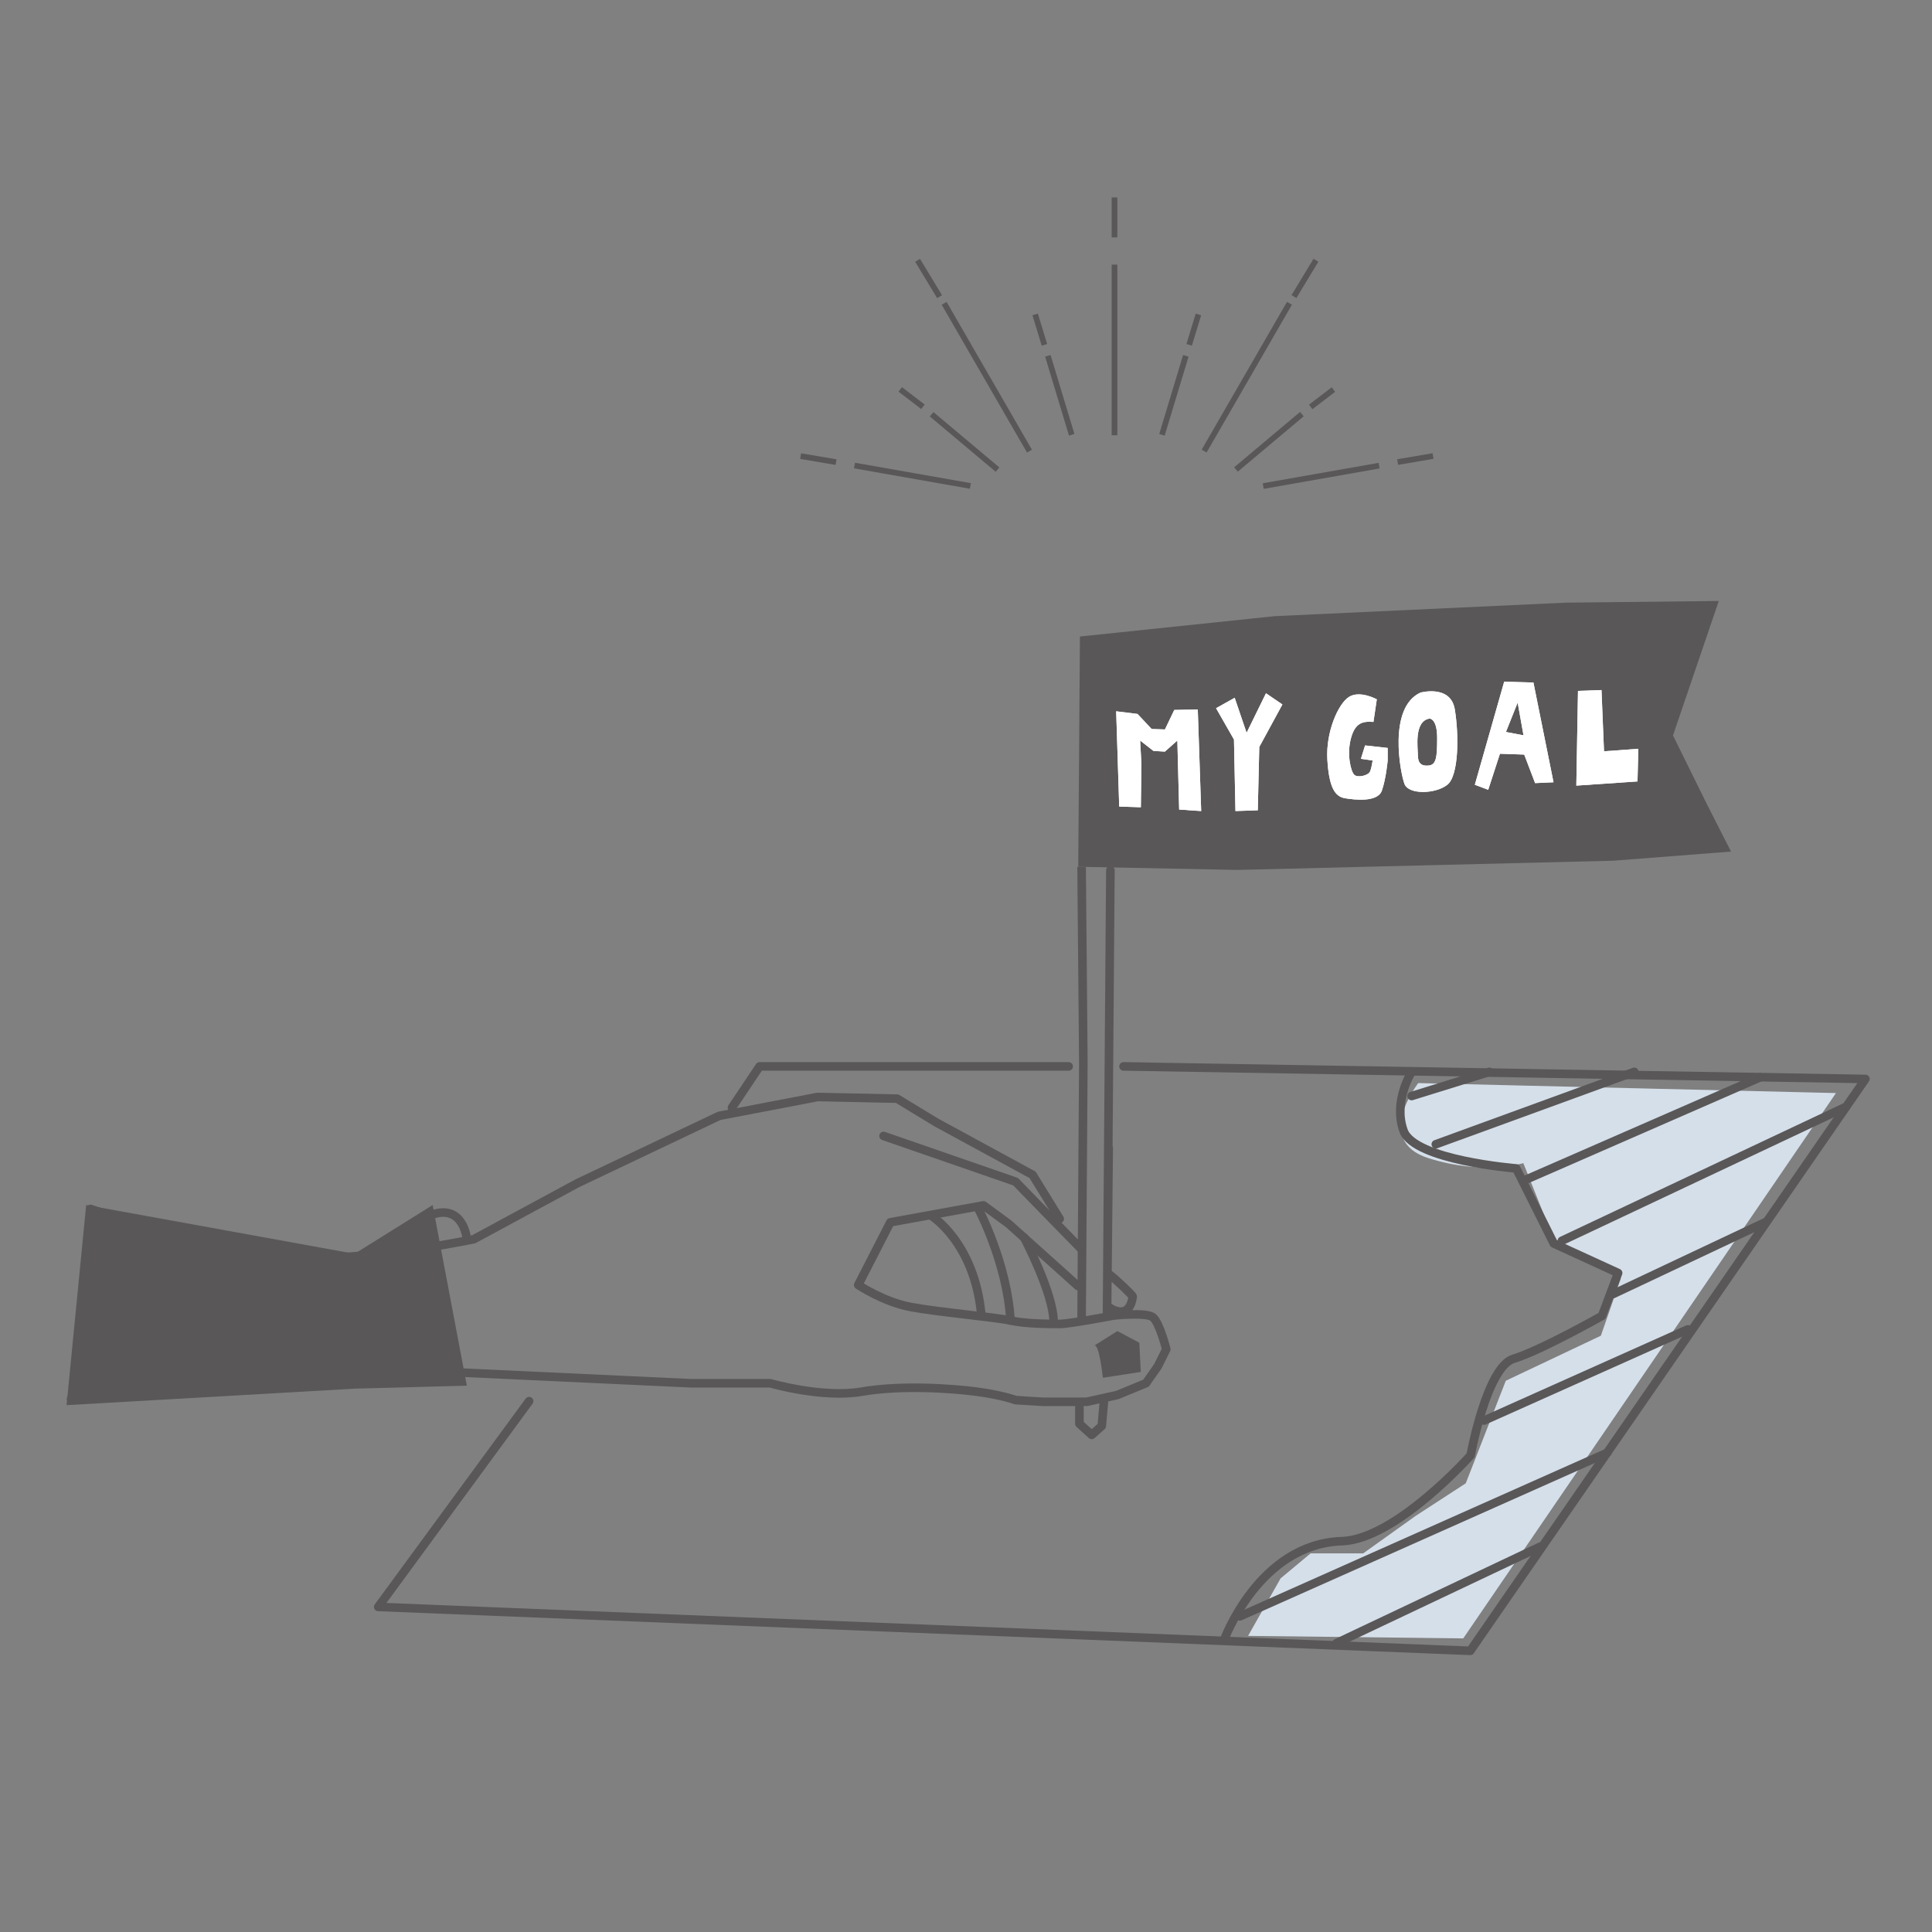 <?xml version="1.0" encoding="UTF-8"?>
<svg id="_レイヤー_1" data-name="レイヤー_1" xmlns="http://www.w3.org/2000/svg" viewBox="0 0 300 300">
  <rect x="0" y="0" width="300" height="300" fill="#808080" stroke="none"/>
  <defs>
    <style>
      .cls-1 {
        stroke-linecap: round;
        stroke-linejoin: round;
      }

      .cls-1, .cls-2 {
        fill: none;
        stroke: #595757;
        stroke-width: 1.33px;
      }

      .cls-3 {
        fill: #d5dfea;
      }

      .cls-4 {
        fill: #fff;
      }

      .cls-5 {
        fill: #595757;
      }

      .cls-2 {
        stroke-miterlimit: 10;
      }
    </style>
  </defs>
  <path class="cls-3" d="M220.23,168.18s-6.99,8.93,1.55,11.65c8.55,2.72,14.76.78,14.76.78l4.66,11.65,5.44,3.11,5.05,3.11-3.11,8.93-14.76,6.99-6.22,15.93-7.77,5.05-8.16,5.83h-8.16l-4.66,3.88-5.05,8.93,33.41.39,57.88-84.68-64.87-1.55Z"/>
  <g>
    <path class="cls-1" d="M14.05,187.72s22.32,7.67,33.88,7.67,25.65-2.97,25.65-2.97l16.04-8.67,22.05-10.48,15.28-2.93,12.36.26,6.05,3.68,14.98,8.15,4.21,6.83"/>
    <path class="cls-1" d="M167.38,199.69l-10.73-9.63-3.94-2.89-14.46,2.63-4.99,9.73s3.94,2.63,8.15,3.42c4.21.79,13.14,1.58,15.51,2.1,2.37.53,6.05.53,7.62.53s8.41-1.31,8.41-1.31c0,0,4.99-.53,6.05.26,1.05.79,2.1,4.99,2.1,4.99l-1.31,2.63-1.84,2.63-4.47,1.84-4.73,1.05h-6.83l-4.21-.26s-2.1-.79-6.05-1.31c-3.94-.53-11.83-1.05-17.88,0-6.05,1.05-14.2-1.31-14.2-1.31h-12.35s-38.48-1.79-38.48-1.79c0,0-51.67,3.68-57.72,4.21"/>
    <path class="cls-1" d="M172.25,197.89c1.02.74,3.66,3.29,3.64,3.44-.57,4.04-3.76,1.62-3.76,1.62"/>
    <path class="cls-1" d="M137.2,176.39l20.5,7.1s5.41,5.58,10.17,10.43"/>
    <path class="cls-1" d="M144.56,188.74s6.77,4.13,7.82,15.43"/>
    <path class="cls-1" d="M151.92,187.69s4.47,8.41,4.99,17.35"/>
    <path class="cls-1" d="M159.02,192.16s4.59,8.69,4.59,13.16"/>
    <path class="cls-5" d="M169.89,208.96l3.62-2.27,3.4,1.81.23,4.53-5.89.91s-.57-5.51-1.36-4.98Z"/>
    <polyline class="cls-2" points="167.95 134.6 168.22 165.08 167.95 204.75"/>
    <polyline class="cls-1" points="172.16 178.23 171.9 203.72 172.42 135.13"/>
    <polygon class="cls-5" points="167.69 98.84 167.43 134.59 192.16 135.08 250.52 133.65 268.79 132.23 265.04 124.86 259.78 114.2 266.89 93.32 243.14 93.58 197.92 95.68 167.69 98.84"/>
    <polygon class="cls-4" points="173.79 125.24 177.15 125.35 177.24 118.64 177.04 114.99 179.1 116.6 180.88 116.71 182.82 114.99 182.91 118.57 183.1 125.71 186.52 125.94 185.99 110.17 182.34 110.24 180.89 113.27 178.83 113.2 176.63 110.86 173.32 110.45 173.79 125.24"/>
    <polygon class="cls-4" points="191.72 108.35 188.83 109.97 191.61 114.83 191.84 125.94 195.31 125.82 195.54 115.99 199.13 109.39 196.58 107.65 193.57 113.79 191.72 108.35"/>
    <path class="cls-4" d="M213.27,112.1l.52-3.51s-2.6-1.43-4.3-.39c-1.69,1.04-3.64,5.47-3.38,9.76.26,4.3,1.17,5.73,2.73,5.99,1.56.26,5.08.65,5.73-1.17.65-1.82.91-4.69.91-4.69v-1.95l-3.51-.39-.65,2.08,1.82.26s-.13,1.04-.39,1.69c-.26.65-1.95,1.04-2.47.52-.52-.52-1.17-3.12-.52-5.6.65-2.47,1.82-2.73,3.51-2.6Z"/>
    <path class="cls-4" d="M225.9,110.15c-.65-3.9-5.34-2.6-5.34-2.6-5.08,2.34-3.12,12.5-2.47,14.19.65,1.69,4.82,1.56,6.64.13,1.82-1.43,1.82-7.81,1.17-11.71ZM221.86,118.87c-1.17.13-1.69-.39-1.69-1.56s-.65-5.34,1.82-5.73c0,0,1.17,0,1.17,2.99s-.13,4.17-1.3,4.3Z"/>
    <path class="cls-4" d="M238.13,105.98l-4.56-.13-4.56,16.01,2.08.78,1.82-5.6,3.77.13,1.69,4.43,2.86-.13-3.12-15.49ZM233.84,113.66l1.82-4.56.91,5.08-2.73-.52Z"/>
    <polygon class="cls-4" points="245.03 107.28 244.77 121.99 254.27 121.34 254.4 116.27 249.07 116.66 248.68 107.15 245.03 107.28"/>
    <polygon class="cls-4" points="173.79 125.24 177.15 125.35 177.24 118.64 177.04 114.99 179.1 116.6 180.88 116.71 182.82 114.99 182.91 118.57 183.1 125.71 186.52 125.94 185.99 110.17 182.34 110.24 180.89 113.27 178.83 113.2 176.63 110.86 173.32 110.45 173.79 125.24"/>
    <polygon class="cls-4" points="191.72 108.35 188.83 109.97 191.61 114.83 191.84 125.94 195.31 125.82 195.54 115.99 199.13 109.39 196.58 107.65 193.57 113.79 191.72 108.35"/>
    <path class="cls-4" d="M213.27,112.1l.52-3.51s-2.6-1.43-4.3-.39c-1.69,1.04-3.64,5.47-3.38,9.76.26,4.3,1.17,5.73,2.73,5.99,1.56.26,5.08.65,5.73-1.17.65-1.82.91-4.69.91-4.69v-1.95l-3.51-.39-.65,2.08,1.82.26s-.13,1.04-.39,1.69c-.26.65-1.95,1.04-2.47.52-.52-.52-1.17-3.12-.52-5.6.65-2.47,1.82-2.73,3.51-2.6Z"/>
    <path class="cls-4" d="M225.9,110.15c-.65-3.9-5.34-2.6-5.34-2.6-5.08,2.34-3.12,12.5-2.47,14.19.65,1.69,4.82,1.56,6.64.13,1.82-1.43,1.82-7.81,1.17-11.71ZM221.86,118.87c-1.17.13-1.69-.39-1.69-1.56s-.65-5.34,1.82-5.73c0,0,1.17,0,1.17,2.99s-.13,4.17-1.3,4.3Z"/>
    <path class="cls-4" d="M238.13,105.98l-4.56-.13-4.56,16.01,2.08.78,1.82-5.6,3.77.13,1.69,4.43,2.86-.13-3.12-15.49ZM233.84,113.66l1.82-4.56.91,5.08-2.73-.52Z"/>
    <polygon class="cls-4" points="245.03 107.28 244.77 121.99 254.27 121.34 254.4 116.27 249.07 116.66 248.68 107.15 245.03 107.28"/>
    <polyline class="cls-1" points="113.66 171.99 117.95 165.59 165.94 165.59"/>
    <polyline class="cls-1" points="174.46 165.59 289.66 167.54 228.3 256.34 58.73 249.52 82.16 217.57"/>
    <path class="cls-1" d="M219.2,166.44s-2.92,4.58-1.25,9.16c1.67,4.58,17.49,5.83,17.49,5.83l5.83,11.66,9.99,4.58-2.5,6.66s-9.58,5.41-13.74,6.66c-4.16,1.25-6.66,14.99-6.66,14.99,0,0-11.62,13.06-19.99,13.33-12.91.42-18.32,15.41-18.32,15.41"/>
    <line class="cls-1" x1="219.2" y1="170.19" x2="231.28" y2="166.44"/>
    <line class="cls-1" x1="253.77" y1="166.44" x2="222.95" y2="177.68"/>
    <line class="cls-1" x1="273.34" y1="167.27" x2="237.11" y2="183.1"/>
    <line class="cls-1" x1="286.67" y1="171.85" x2="242.52" y2="192.67"/>
    <line class="cls-1" x1="274.17" y1="189.76" x2="250.46" y2="200.95"/>
    <line class="cls-1" x1="230.45" y1="220.58" x2="262.1" y2="206.42"/>
    <line class="cls-1" x1="192.55" y1="250.98" x2="249.6" y2="225.57"/>
    <line class="cls-1" x1="239.19" y1="240.15" x2="207.54" y2="255.14"/>
    <polygon class="cls-5" points="67.18 187.12 72.49 215.16 55.05 215.63 10.34 218.19 13.38 187.12 55.06 194.69 67.18 187.12"/>
    <path class="cls-2" d="M72.48,192.31s-.53-5.32-5.32-3.73"/>
    <polyline class="cls-1" points="167.61 218.48 167.61 221.08 169.52 222.81 171.08 221.43 171.42 217.62"/>
    <rect class="cls-5" x="172.62" y="41.09" width=".88" height="26.5"/>
    <rect class="cls-5" x="172.62" y="30.66" width=".88" height="6.2"/>
    <g>
      <rect class="cls-5" x="141.24" y="64.74" width=".88" height="18.27" transform="translate(44.35 200.59) rotate(-80.01)"/>
      <rect class="cls-5" x="126.62" y="68.49" width=".88" height="5.58" transform="translate(35.52 184.62) rotate(-80.36)"/>
      <rect class="cls-5" x="152.79" y="45.33" width=".88" height="26.5" transform="translate(-8.76 84.46) rotate(-30)"/>
      <rect class="cls-5" x="143.75" y="39.94" width=".88" height="6.6" transform="translate(-1.57 80.85) rotate(-31.16)"/>
      <rect class="cls-5" x="164.12" y="54.98" width=".88" height="12.81" transform="translate(-10.72 50.21) rotate(-16.81)"/>
      <rect class="cls-5" x="161.02" y="48.71" width=".88" height="4.94" transform="translate(-7.91 49.42) rotate(-16.99)"/>
      <rect class="cls-5" x="149.34" y="61.94" width=".88" height="13.36" transform="translate(.91 139.2) rotate(-49.98)"/>
      <rect class="cls-5" x="141.11" y="59.6" width=".88" height="4.44" transform="translate(6.44 136.67) rotate(-52.58)"/>
    </g>
    <g>
      <rect class="cls-5" x="196.02" y="73.44" width="18.27" height=".88" transform="translate(-9.71 36.72) rotate(-9.99)"/>
      <rect class="cls-5" x="216.98" y="70.84" width="5.58" height=".88" transform="translate(-8.83 37.81) rotate(-9.64)"/>
      <rect class="cls-5" x="180.35" y="58.14" width="26.5" height=".88" transform="translate(46.07 196.94) rotate(-60)"/>
      <rect class="cls-5" x="199.34" y="42.8" width="6.6" height=".88" transform="translate(60.78 194.26) rotate(-58.84)"/>
      <rect class="cls-5" x="175.87" y="60.95" width="12.81" height=".88" transform="translate(70.8 218.12) rotate(-73.19)"/>
      <rect class="cls-5" x="182.9" y="50.74" width="4.94" height=".88" transform="translate(82.26 213.51) rotate(-73.01)"/>
      <rect class="cls-5" x="190.37" y="68.18" width="13.36" height=".88" transform="translate(2.02 142.8) rotate(-40.03)"/>
      <rect class="cls-5" x="203.06" y="61.38" width="4.44" height=".88" transform="translate(4.69 137.48) rotate(-37.42)"/>
    </g>
  </g>
</svg>